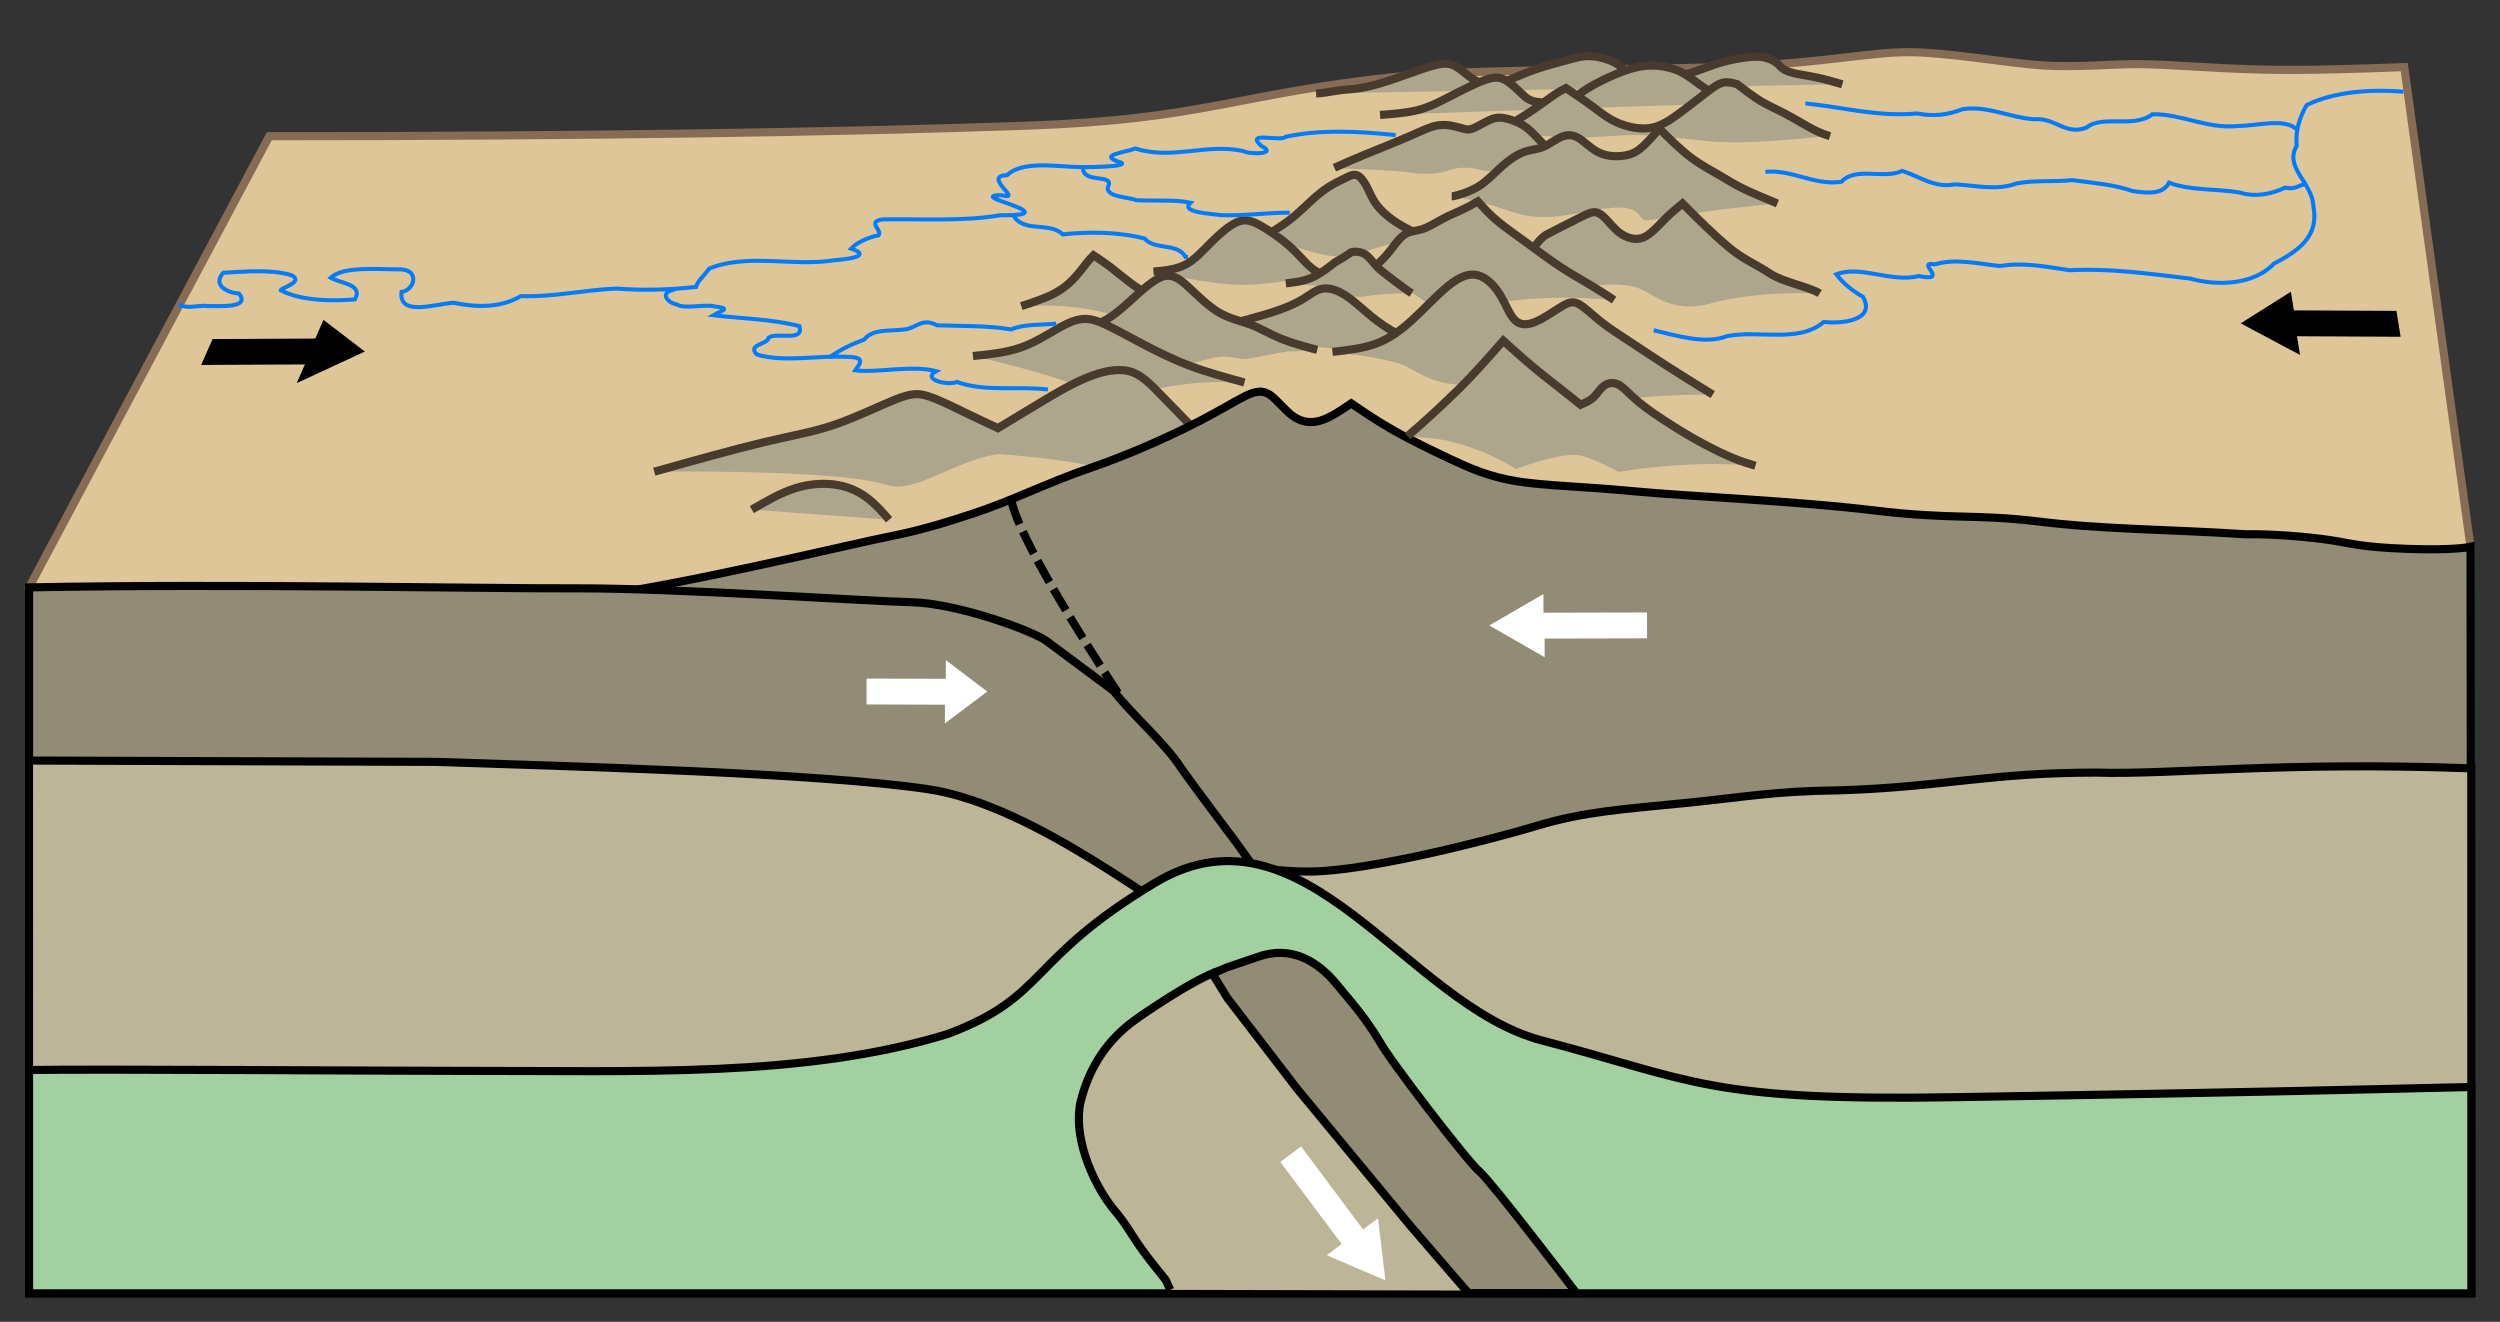 <?xml version="1.0" encoding="UTF-8" standalone="no"?>
<svg
   xmlns:dc="http://purl.org/dc/elements/1.1/"
   xmlns:cc="http://creativecommons.org/ns#"
   xmlns:rdf="http://www.w3.org/1999/02/22-rdf-syntax-ns#"
   xmlns:svg="http://www.w3.org/2000/svg"
   xmlns="http://www.w3.org/2000/svg"
   xmlns:xlink="http://www.w3.org/1999/xlink"
   xmlns:sodipodi="http://sodipodi.sourceforge.net/DTD/sodipodi-0.dtd"
   xmlns:inkscape="http://www.inkscape.org/namespaces/inkscape"
   height="162.5"
   width="307.344"
   version="1.1"
   id="svg91"
   sodipodi:docname="kon-kk.svg"
   inkscape:version="1.0 (4035a4fb49, 2020-05-01)">
  <rect width="100%" height="100%" fill="#333333" stroke="none"/>
  <sodipodi:namedview
     inkscape:document-rotation="0"
     pagecolor="#ffffff"
     bordercolor="#666666"
     borderopacity="1"
     objecttolerance="10"
     gridtolerance="10"
     guidetolerance="10"
     inkscape:pageopacity="0"
     inkscape:pageshadow="2"
     inkscape:window-width="1920"
     inkscape:window-height="1001"
     id="namedview93"
     showgrid="false"
     inkscape:zoom="3.0737408"
     inkscape:cx="157.99367"
     inkscape:cy="88.852787"
     inkscape:window-x="-9"
     inkscape:window-y="41"
     inkscape:window-maximized="1"
     inkscape:current-layer="svg91" />
  <title
     id="title2">Kontinent-Kontinent-Kollision (schematisch)</title>
  <desc
     id="desc4">SVG created by Nefronus, based on a figure by the USGS; modified (change to colours used in the USGS version, some major modifications) and translated into German by Gretarsson; CC BY 1.0</desc>
  <defs
     id="defs5">
    <marker
       style="overflow:visible"
       id="DotM"
       refX="0"
       refY="0"
       orient="auto">
      <path
         transform="matrix(0.4,0,0,0.4,2.96,0.4)"
         style="fill:#000000;fill-opacity:1;fill-rule:evenodd;stroke:#000000;stroke-width:1pt;stroke-opacity:1"
         d="m -2.5,-1 c 0,2.76 -2.24,5 -5,5 -2.76,0 -5,-2.24 -5,-5 0,-2.76 2.24,-5 5,-5 2.76,0 5,2.24 5,5 z"
         id="path1436" />
    </marker>
    <clipPath
       id="clipPath1918"
       clipPathUnits="userSpaceOnUse">
      <rect
         y="68.47"
         x="2.5"
         height="102.78"
         width="300.25"
         id="rect1920"
         style="opacity:0.5;vector-effect:none;fill:#da0000;fill-opacity:1;stroke:none;stroke-width:1;stroke-linecap:round;stroke-linejoin:round;stroke-miterlimit:4;stroke-dasharray:3, 3;stroke-dashoffset:0;stroke-opacity:1;paint-order:markers fill stroke" />
    </clipPath>
  </defs>
  <g
     transform="translate(1.073,-12.25)"
     style="display:inline;opacity:1"
     id="layer6">
    <path
       style="display:inline;opacity:1;fill:#ada58c;fill-opacity:1;stroke:none;stroke-width:1px;stroke-linecap:butt;stroke-linejoin:miter;stroke-opacity:1"
       d="m 91.353,74.899 c 1.793,-1.042 3.585,-2.084 5.396,-2.646 1.812,-0.562 3.646,-0.646 5.167,-0.375 1.52,0.271 2.729,0.896 3.729,1.667 1,0.771 1.792,1.688 2.583,2.604 -1.868,0.48 -6.056,1.422 -9.088,1.297 -3.033,-0.125 -7.787,-2.547 -7.787,-2.547 z"
       id="path979" />
    <path
       id="path1076"
       d="M 2.5,84.463 32.032,28.997 c 40.531,0 70.685,-0.519 92.945,-1.288 22.26,-0.769 25.883,-3.977 46.166,-6.078 9.106,-0.943 32.418,-0.756 42.371,-1.244 9.953,-0.487 15.473,-1.742 20.117,-1.724 4.644,0.018 11.933,1.312 16.194,1.616 4.26,0.305 8.634,-0.175 12.258,-0.142 3.624,0.033 9.066,0.538 14.867,0.665 5.8,0.127 11.515,-0.082 17.551,-0.302 l 8.146,58.973 L 277.5,120.75 24.5,118.25 Z"
       style="display:inline;opacity:1;vector-effect:none;fill:#dec698;fill-opacity:1;stroke:#866b55;stroke-width:1px;stroke-linecap:butt;stroke-linejoin:miter;stroke-miterlimit:4;stroke-dasharray:none;stroke-dashoffset:0;stroke-opacity:1" />
    <path
       id="path1155"
       d="m 171.961,65.87 c 1.876,-1.584 4.525,-4.029 6.357,-5.841 1.833,-1.812 3.625,-3.854 5.416,-5.895 1.25,1.125 2.5,2.25 3.75,3.292 1.25,1.042 2.5,2 3.458,2.75 0.958,0.75 1.625,1.292 2.292,1.833 0.583,-0.25 1.168,-0.501 1.626,-0.938 0.458,-0.437 0.792,-1.063 1.291,-1.417 0.5,-0.354 1.168,-0.437 1.812,-0.084 0.645,0.354 1.271,1.146 2.396,2.084 1.125,0.938 2.75,2.021 4.167,2.917 1.417,0.896 2.625,1.604 3.875,2.271 1.25,0.667 2.542,1.292 3.604,1.729 1.062,0.437 1.896,0.688 2.729,0.937 0,0 -7.551,-0.821 -16.836,0.765 0,0 -3.487,-2.023 -5.347,-2.098 -2.479,-0.1 -7.239,1.737 -7.239,1.737 -6.984,-4.334 -13.351,-4.043 -13.351,-4.043 z"
       style="display:inline;opacity:1;fill:#ada58c;fill-opacity:1;stroke:none;stroke-width:1px;stroke-linecap:butt;stroke-linejoin:miter;stroke-opacity:1" />
    <path
       style="display:inline;opacity:1;fill:#ada58c;fill-opacity:1;stroke:none;stroke-width:1px;stroke-linecap:butt;stroke-linejoin:miter;stroke-opacity:1"
       d="m -289.75,99.229 c 4.876,-1.368 9.751,-2.736 13.397,-3.607 3.646,-0.871 6.063,-1.246 8.75,-2.163 2.687,-0.917 5.647,-2.376 7.542,-3.125 1.896,-0.75 2.729,-0.791 4.019,-0.375 1.29,0.416 3.042,1.292 4.542,2.021 1.5,0.729 2.75,1.312 4,1.896 1.583,-0.958 3.168,-1.917 5,-3.021 1.833,-1.104 3.917,-2.355 5.875,-3.167 1.958,-0.812 3.792,-1.187 5.25,-0.813 1.457,0.375 2.541,1.5 4,3 1.458,1.5 3.262,10.109 5.096,11.984 -12.783,-3.751 -19.409,-4.354 -25.227,-4.8 -5.525,0.872 -10.21,4.941 -13.685,3.798 -6.004,-1.976 -28.559,-1.628 -28.559,-1.628 z"
       id="path981"
       transform="translate(369.11,-28.991)" />
    <path
       style="display:inline;opacity:1;fill:#ada58c;fill-opacity:1;stroke:none;stroke-width:1px;stroke-linecap:butt;stroke-linejoin:miter;stroke-opacity:1"
       d="m 143.441,33.934 c -0.138,0.012 -0.278,0.04 -0.424,0.082 -1.166,0.339 -2.627,1.698 -3.98,2.928 -1.22,1.109 -2.359,2.111 -3.686,2.719 -0.755,-0.31 -1.382,-0.468 -2.029,-0.453 -0.874,0.021 -1.792,0.354 -3.062,1.062 -0.12,0.067 -0.282,0.161 -0.408,0.234 -0.014,3.41e-4 -0.029,0.002 -0.043,0.002 l 0.037,0.002 c -1.209,0.699 -2.658,1.615 -4.314,2.199 -1.833,0.646 -3.875,0.854 -5.918,1.062 0,0 12.012,2.651 14.881,4.7 2.869,2.049 5.896,-2.019 18.494,-1.45 -2.291,-0.625 -4.583,-1.251 -6.688,-2.043 -0.12,-0.045 -0.233,-0.095 -0.352,-0.141 1.909,-0.552 3.843,-1.139 5.18,-0.955 1.962,0.271 1.421,0.407 3.688,-0.033 4.906,-0.952 3.633,-0.625 3.633,-0.625 l 3.484,-0.17 c -1.583,-0.424 -3.167,-0.849 -4.5,-1.4 -1.333,-0.552 -2.418,-1.231 -3.646,-1.697 -1.229,-0.467 -2.604,-0.721 -3.938,-1.506 -1.334,-0.785 -2.626,-2.103 -3.709,-3.1 -0.948,-0.872 -1.736,-1.502 -2.699,-1.418 z"
       transform="translate(-1.073,12.25)"
       id="path985" />
    <path
       style="display:inline;opacity:1;fill:#ada58c;fill-opacity:1;stroke:none;stroke-width:1px;stroke-linecap:butt;stroke-linejoin:miter;stroke-opacity:1"
       d="m 162.735,55.509 c 1.876,-0.208 3.751,-0.417 5.376,-1.021 1.625,-0.604 3,-1.605 4.396,-2.875 1.395,-1.27 2.813,-2.813 4.104,-3.917 1.291,-1.104 2.459,-1.771 3.541,-1.688 1.082,0.083 2.083,0.917 2.812,1.917 0.729,1 1.187,2.166 1.646,2.938 0.459,0.771 0.917,1.146 1.521,1.229 0.605,0.083 1.355,-0.125 2.25,-0.604 0.895,-0.479 1.938,-1.23 2.709,-1.667 0.771,-0.437 1.271,-0.562 1.978,-0.167 0.707,0.395 1.625,1.314 2.709,2.168 1.083,0.854 2.333,1.646 3.667,2.521 1.333,0.875 2.75,1.833 4.438,2.917 1.687,1.083 3.646,2.292 5.604,3.5 0,0 -11.116,-0.111 -14.378,1.521 -3.263,1.631 -5.323,-2.49 -5.323,-2.49 0,0 -3.692,-2.919 -7.985,-1.03 -4.293,1.889 -7.899,-0.258 -9.788,-1.374 -1.889,-1.116 -9.277,-1.877 -9.277,-1.877 z"
       id="path1014" />
    <path
       style="display:inline;opacity:1;fill:#ada58c;fill-opacity:1;stroke:none;stroke-width:1px;stroke-linecap:butt;stroke-linejoin:miter;stroke-opacity:1"
       d="m -244.625,78.875 c 1.793,-0.584 3.585,-1.167 4.938,-2.084 1.354,-0.917 2.271,-2.167 2.854,-2.917 0.583,-0.75 0.833,-0.999 1.083,-1.249 0.75,0.5 1.5,1 2.333,1.646 0.833,0.646 1.75,1.438 2.729,2.125 0.979,0.688 2.021,1.271 3.062,1.854 -2.684,0.534 -1.917,2.714 -6.789,1.428 -4.872,-1.286 -10.211,-0.803 -10.211,-0.803 z"
       id="path988"
       transform="translate(369.11,-28.991)" />
    <path
       style="display:inline;opacity:1;fill:#ada58c;fill-opacity:1;stroke:none;stroke-width:1px;stroke-linecap:butt;stroke-linejoin:miter;stroke-opacity:1"
       d="m -228.375,74.625 c 1.376,-0.125 2.751,-0.25 3.896,-0.834 1.145,-0.583 2.063,-1.626 3.125,-2.688 1.062,-1.062 2.272,-2.146 3.271,-2.563 0.999,-0.416 1.792,-0.166 2.874,0.438 1.083,0.604 2.459,1.563 3.479,2.458 1.021,0.896 1.687,1.729 2.313,2.333 0.625,0.604 1.208,0.979 1.771,1.167 0.563,0.187 1.105,0.187 1.645,0.187 -3.76,0.082 -7.472,1.136 -11.498,1.136 -4.026,0 -10.877,-1.636 -10.877,-1.636 z"
       id="path990"
       transform="translate(369.11,-28.991)" />
    <path
       style="display:inline;opacity:1;fill:#ada58c;fill-opacity:1;stroke:none;stroke-width:1px;stroke-linecap:butt;stroke-linejoin:miter;stroke-opacity:1"
       d="m 157.003,47.088 c 1.084,-0.125 2.168,-0.25 3.209,-0.708 1.041,-0.458 2.042,-1.251 2.834,-1.876 0.791,-0.449 1.375,-0.798 2,-1.25 0.645,-0.156 1.433,0.03 1.833,0.354 0.541,0.395 0.958,1.063 1.458,1.563 0.5,0.5 3.553,2.796 4.136,3.129 0,0 -3.065,-0.04 -5.772,0.391 -1.489,0.237 -2.876,-0.44 -3.992,-0.981 -1.116,-0.541 -5.706,-0.622 -5.706,-0.622 z"
       id="path992" />
    <path
       style="display:inline;opacity:1;fill:#ada58c;fill-opacity:1;stroke:none;stroke-width:1px;stroke-linecap:butt;stroke-linejoin:miter;stroke-opacity:1"
       d="m -219.625,81.25 c 2.085,-0.542 4.168,-1.084 5.793,-1.604 1.625,-0.521 2.792,-1.021 3.729,-1.583 0.937,-0.562 1.646,-1.188 2.499,-1.334 0.853,-0.146 1.855,0.188 2.875,0.855 1.02,0.666 2.063,1.667 3.104,2.521 1.042,0.854 2.083,1.563 3.271,2.188 1.188,0.625 2.521,1.167 3.854,1.708 -10.395,-0.889 -10.582,1.058 -16.062,-0.769 -4.925,-1.642 -9.063,-1.981 -9.063,-1.981 z"
       id="path994"
       transform="translate(369.11,-28.991)" />
    <path
       style="display:inline;opacity:1;fill:#ada58c;fill-opacity:1;stroke:none;stroke-width:1px;stroke-linecap:butt;stroke-linejoin:miter;stroke-opacity:1"
       d="m -214,69.875 c 0.918,-0.584 1.835,-1.167 2.688,-1.855 0.854,-0.687 1.646,-1.48 2.375,-2.146 0.729,-0.666 1.396,-1.209 2.083,-1.646 0.687,-0.437 1.396,-0.771 1.979,-1.062 0.583,-0.291 1.042,-0.542 1.478,-0.397 0.436,0.145 0.854,0.688 1.208,1.355 0.354,0.667 0.646,1.458 1.167,2.188 0.521,0.73 1.271,1.396 2.021,1.938 0.75,0.542 1.5,0.958 2.25,1.313 0.75,0.354 1.5,0.646 2.25,0.937 -7.959,0.633 -8.484,3.156 -13.491,1.938 -5.007,-1.218 -6.009,-2.563 -6.009,-2.563 z"
       id="path996"
       transform="translate(369.11,-28.991)" />
    <path
       style="display:inline;opacity:1;fill:#ada58c;fill-opacity:1;stroke:none;stroke-width:1px;stroke-linecap:butt;stroke-linejoin:miter;stroke-opacity:1"
       d="m -203.312,75.781 c 1.105,-0.886 2.209,-1.772 2.99,-2.548 0.781,-0.776 1.24,-1.443 1.698,-2.026 0.458,-0.583 0.917,-1.084 1.479,-1.333 0.562,-0.249 1.23,-0.249 1.979,-0.52 0.749,-0.271 1.584,-0.813 2.417,-1.25 0.833,-0.437 1.667,-0.771 2.375,-1.104 0.708,-0.333 1.291,-0.666 1.874,-1 0.667,0.75 1.333,1.5 2.292,2.313 0.959,0.813 2.208,1.688 3.583,2.687 1.375,1 2.875,2.125 4.229,3.021 1.354,0.896 2.563,1.563 3.646,2.208 1.083,0.646 2.042,1.271 3,1.896 0,0 -9.785,-1.189 -18.954,1.274 -4.824,1.295 -2.794,-3.233 -12.609,-3.617 z"
       id="path998"
       transform="translate(369.11,-28.991)" />
    <path
       style="display:inline;opacity:1;fill:#ada58c;fill-opacity:1;stroke:none;stroke-width:1px;stroke-linecap:butt;stroke-linejoin:miter;stroke-opacity:1"
       d="m -183.667,74.107 c 0.973,-0.59 2.384,-3.369 3.591,-4.017 1.207,-0.648 2.653,-1.356 3.669,-1.871 1.016,-0.515 1.606,-0.84 2.106,-0.884 0.5,-0.044 0.913,0.192 1.414,0.693 0.5,0.5 1.09,1.267 1.753,1.783 0.663,0.516 1.4,0.781 2.048,0.795 0.648,0.014 1.209,-0.221 1.812,-0.707 0.603,-0.486 1.253,-1.224 1.915,-1.871 0.662,-0.648 1.34,-1.207 2.018,-1.767 1.856,1.856 3.712,3.712 5.598,5.303 1.886,1.591 3.538,2.216 5.144,3.291 1.606,1.075 4.829,1.638 6.125,2.462 0,0 -7.46,-0.427 -13.495,1.246 -4.441,1.231 -6.771,-1.011 -8.442,-1.759 -2.615,-1.17 -7.255,-0.22 -7.255,-0.22 0,0 -0.832,-0.999 -8.001,-2.478 z"
       id="path1000"
       transform="translate(369.11,-28.991)" />
    <path
       style="display:inline;opacity:1;fill:#ada58c;fill-opacity:1;stroke:none;stroke-width:1px;stroke-linecap:butt;stroke-linejoin:miter;stroke-opacity:1"
       d="m -191.714,65.376 c 0.119,0 0.237,0 0.836,-0.175 0.599,-0.175 1.699,-0.532 2.671,-1.18 0.972,-0.648 1.827,-1.592 2.711,-2.372 0.883,-0.78 1.798,-1.4 2.637,-1.709 0.839,-0.309 1.606,-0.309 2.386,-0.633 0.78,-0.324 1.577,-0.973 2.313,-1.267 0.736,-0.294 1.415,-0.235 2.15,0.236 0.736,0.471 1.532,1.356 2.564,1.798 1.032,0.442 2.299,0.442 3.212,0.25 0.913,-0.192 1.473,-0.575 2.091,-1.149 0.618,-0.574 1.296,-1.34 1.974,-2.106 1.267,1.267 2.534,2.534 3.845,3.521 1.311,0.987 2.667,1.694 3.639,2.254 0.972,0.56 1.562,0.972 2.666,1.517 1.105,0.545 2.726,1.223 4.346,1.9 0,0 -8.06,0.68 -15.462,2.015 -2.682,0.484 0.461,-2.817 -8.618,-0.923 -8.222,1.715 -7.957,-0.829 -15.96,-1.975 z"
       id="path1002"
       transform="translate(369.11,-28.991)" />
    <path
       style="display:inline;opacity:1;fill:#ada58c;fill-opacity:1;stroke:none;stroke-width:0.951px;stroke-linecap:butt;stroke-linejoin:miter;stroke-opacity:1"
       d="m 162.988,32.923 c 1.121,-0.506 2.24,-1.012 3.874,-1.691 1.634,-0.678 3.787,-1.531 5.363,-2.223 1.576,-0.692 2.578,-1.225 3.579,-1.358 1.001,-0.133 2.004,0.134 2.652,0.32 0.648,0.186 0.943,0.293 1.488,0.093 0.545,-0.2 1.342,-0.706 1.989,-1.012 0.648,-0.306 1.149,-0.412 1.87,-0.293 0.72,0.12 1.665,0.467 2.387,0.919 0.721,0.452 1.223,1.012 1.812,1.637 0.589,0.626 1.267,1.318 1.945,2.01 0,0 -2.141,1.243 -3.354,1.691 -1.213,0.448 -4.796,0.399 -5.734,0.1 -0.937,-0.299 -2.646,-0.399 -3.749,0.05 -1.103,0.448 -3.087,0.598 -4.741,0.299 -1.654,-0.299 -9.381,-0.542 -9.381,-0.542 z"
       id="path1010" />
    <path
       transform="translate(369.11,-28.991)"
       id="path1195"
       d="m -185.792,57.156 c 1.239,-0.796 2.476,-1.592 3.639,-2.446 1.163,-0.854 2.254,-1.768 2.991,-2.328 0.736,-0.56 1.119,-0.765 1.502,-0.972 1.149,0.854 2.298,1.709 3.285,2.519 0.987,0.81 1.812,1.576 2.976,2.151 1.164,0.575 2.667,0.958 3.948,0.781 1.282,-0.177 2.343,-0.914 3.535,-1.871 1.192,-0.957 2.52,-2.137 3.477,-2.947 0.957,-0.81 1.547,-1.252 2.121,-1.385 0.574,-0.132 1.134,0.045 1.694,0.221 1.002,0.854 2.004,1.709 2.961,2.342 0.958,0.633 1.871,1.046 2.976,1.694 1.104,0.648 2.401,1.532 3.344,2.077 0.943,0.545 1.532,0.751 2.121,0.957 0,0 -7.579,0.795 -11.163,0.795 -3.584,0 -3.584,-0.165 -9.924,-0.772 -6.34,-0.606 -8.866,1.229 -19.484,-0.819 z"
       style="display:inline;opacity:1;fill:#ada58c;fill-opacity:1;stroke:none;stroke-width:1px;stroke-linecap:butt;stroke-linejoin:miter;stroke-opacity:1" />
    <path
       id="path1131"
       d="m 91.353,74.899 c 1.793,-1.042 3.585,-2.084 5.396,-2.646 1.812,-0.562 3.646,-0.646 5.167,-0.375 1.52,0.271 2.729,0.896 3.729,1.667 1,0.771 1.792,1.688 2.583,2.604"
       style="display:inline;opacity:1;fill:#ada58c;fill-opacity:1;stroke:#493a2e;stroke-width:1px;stroke-linecap:butt;stroke-linejoin:miter;stroke-opacity:1" />
    <path
       transform="translate(369.11,-28.991)"
       id="path1147"
       d="m -244.625,78.875 c 1.793,-0.584 3.585,-1.167 4.938,-2.084 1.354,-0.917 2.271,-2.167 2.854,-2.917 0.583,-0.75 0.833,-0.999 1.083,-1.249 0.75,0.5 1.5,1 2.333,1.646 0.833,0.646 1.75,1.438 2.729,2.125 0.979,0.688 2.021,1.271 3.062,1.854"
       style="display:inline;opacity:1;fill:#ada58c;fill-opacity:1;stroke:#493a2e;stroke-width:1px;stroke-linecap:butt;stroke-linejoin:miter;stroke-opacity:1" />
    <path
       transform="translate(369.11,-28.991)"
       id="path1159"
       d="m -228.375,74.625 c 1.376,-0.125 2.751,-0.25 3.896,-0.834 1.145,-0.583 2.063,-1.626 3.125,-2.688 1.062,-1.062 2.272,-2.146 3.271,-2.563 0.999,-0.416 1.792,-0.166 2.874,0.438 1.083,0.604 2.459,1.563 3.479,2.458 1.021,0.896 1.687,1.729 2.313,2.333 0.625,0.604 1.208,0.979 1.771,1.167 0.563,0.187 1.105,0.187 1.645,0.187"
       style="display:inline;opacity:1;fill:#ada58c;fill-opacity:1;stroke:#493a2e;stroke-width:1px;stroke-linecap:butt;stroke-linejoin:miter;stroke-opacity:1" />
    <path
       transform="translate(369.11,-28.991)"
       id="path1171"
       d="m -214,69.875 c 0.918,-0.584 1.835,-1.167 2.688,-1.855 0.854,-0.687 1.646,-1.48 2.375,-2.146 0.729,-0.666 1.396,-1.209 2.083,-1.646 0.687,-0.437 1.396,-0.771 1.979,-1.062 0.583,-0.291 1.042,-0.542 1.478,-0.397 0.436,0.145 0.854,0.688 1.208,1.355 0.354,0.667 0.646,1.458 1.167,2.188 0.521,0.73 1.271,1.396 2.021,1.938 0.75,0.542 1.5,0.958 2.25,1.313 0.75,0.354 1.5,0.646 2.25,0.937"
       style="display:inline;opacity:1;fill:#ada58c;fill-opacity:1;stroke:#493a2e;stroke-width:1px;stroke-linecap:butt;stroke-linejoin:miter;stroke-opacity:1" />
    <path
       id="path1187"
       d="m 160.723,23.745 c 1.53,-0.099 2.449,-0.405 3.866,-0.491 1.417,-0.085 2.688,-0.365 3.986,-0.745 1.299,-0.38 2.629,-0.862 3.824,-1.288 1.195,-0.427 2.259,-0.8 3.086,-0.993 0.826,-0.194 1.418,-0.209 1.963,-0.016 0.545,0.194 1.048,0.598 1.55,1.002 0.502,0.404 1.004,0.807 1.61,1.063 0.606,0.256 1.314,0.365 1.993,0.303 0.679,-0.062 1.329,-0.295 2.155,-0.636 0.826,-0.341 1.832,-0.792 3.071,-1.211 1.24,-0.419 2.718,-0.807 3.692,-1.071 0.974,-0.264 1.447,-0.404 1.992,-0.473 0.545,-0.07 1.167,-0.07 1.919,0.078 0.752,0.147 1.639,0.443 2.244,0.815 0.605,0.372 0.93,0.823 1.477,1.133 0.547,0.311 1.314,0.481 2.244,0.567 0.93,0.085 2.023,0.085 3.101,-0.062 1.077,-0.147 2.141,-0.443 3.115,-0.776 0.974,-0.334 1.861,-0.707 2.835,-0.993 0.974,-0.287 2.038,-0.489 2.938,-0.613 0.9,-0.124 1.639,-0.171 2.303,-0.054 0.663,0.116 1.255,0.396 1.624,0.675 0.369,0.279 0.517,0.559 0.872,0.792 0.355,0.233 0.915,0.419 1.653,0.574 0.738,0.155 1.654,0.279 2.613,0.489 0.959,0.209 1.964,0.505 2.968,0.799"
       style="display:inline;opacity:1;fill:#ada58c;fill-opacity:1;stroke:#493a2e;stroke-width:1.002;stroke-linecap:butt;stroke-linejoin:miter;stroke-miterlimit:4;stroke-dasharray:none;stroke-opacity:1" />
    <path
       id="path1191"
       d="m 168.586,26.38 c 1.624,-0.123 3.247,-0.245 4.619,-0.592 1.372,-0.347 2.494,-0.919 3.925,-1.654 1.43,-0.735 3.173,-1.634 4.368,-2.053 1.195,-0.418 1.845,-0.357 2.537,0.041 0.693,0.398 1.431,1.134 1.977,1.655 0.546,0.521 0.9,0.827 1.742,0.98 0.842,0.153 2.17,0.153 2.981,0.092 0.812,-0.061 1.107,-0.184 1.578,-0.5 0.471,-0.316 1.123,-0.828 2.022,-1.369 0.899,-0.541 2.052,-1.113 3.202,-1.593 1.15,-0.48 2.303,-0.868 3.394,-1.011 1.091,-0.143 2.125,-0.041 2.966,0.143 0.841,0.184 1.49,0.449 2.11,0.817 0.619,0.367 1.21,0.837 1.815,1.276 0.605,0.439 1.225,0.848 1.889,1.195 0.664,0.347 1.372,0.633 1.859,0.807 0.487,0.174 0.753,0.235 1.018,0.296"
       style="display:inline;opacity:1;fill:#ada58c;fill-opacity:1;stroke:#493a2e;stroke-width:1.002;stroke-linecap:butt;stroke-linejoin:miter;stroke-miterlimit:4;stroke-dasharray:none;stroke-opacity:1" />
    <path
       style="display:inline;opacity:1;fill:#ada58c;fill-opacity:1;stroke:#493a2e;stroke-width:1.002;stroke-linecap:butt;stroke-linejoin:miter;stroke-miterlimit:4;stroke-dasharray:none;stroke-opacity:1"
       d="m 183.301,28.272 c 1.24,-0.719 2.478,-1.438 3.642,-2.209 1.164,-0.771 2.256,-1.597 2.993,-2.103 0.737,-0.505 1.12,-0.691 1.503,-0.878 1.15,0.772 2.3,1.544 3.288,2.275 0.988,0.732 1.813,1.424 2.978,1.943 1.165,0.519 2.669,0.865 3.951,0.705 1.283,-0.16 2.345,-0.826 3.538,-1.69 1.193,-0.864 2.522,-1.93 3.48,-2.662 0.958,-0.732 1.548,-1.131 2.122,-1.251 0.574,-0.119 1.135,0.04 1.695,0.2 1.003,0.772 2.005,1.544 2.964,2.116 0.958,0.572 1.873,0.945 2.978,1.53 1.105,0.585 2.403,1.384 3.347,1.876 0.944,0.492 1.534,0.679 2.123,0.865"
       id="path1012" />
    <path
       id="path1179"
       d="m 162.968,32.876 c 1.122,-0.502 2.244,-1.004 3.88,-1.677 1.636,-0.673 3.793,-1.519 5.371,-2.205 1.578,-0.686 2.582,-1.215 3.584,-1.346 1.002,-0.132 2.007,0.133 2.656,0.317 0.649,0.185 0.944,0.29 1.49,0.092 0.545,-0.198 1.344,-0.701 1.992,-1.004 0.649,-0.303 1.151,-0.409 1.873,-0.29 0.721,0.119 1.668,0.463 2.39,0.911 0.722,0.449 1.224,1.003 1.815,1.624 0.59,0.621 1.269,1.307 1.947,1.993"
       style="display:inline;opacity:1;fill:#ada58c;fill-opacity:1;stroke:#493a2e;stroke-width:1.002;stroke-linecap:butt;stroke-linejoin:miter;stroke-miterlimit:4;stroke-dasharray:none;stroke-opacity:1" />
    <path
       transform="translate(369.11,-28.991)"
       id="path1183"
       d="m -191.714,65.376 c 0.119,0 0.237,0 0.836,-0.175 0.599,-0.175 1.699,-0.532 2.671,-1.18 0.972,-0.648 1.827,-1.592 2.711,-2.372 0.883,-0.78 1.798,-1.4 2.637,-1.709 0.839,-0.309 1.606,-0.309 2.386,-0.633 0.78,-0.324 1.577,-0.973 2.313,-1.267 0.736,-0.294 1.415,-0.235 2.15,0.236 0.736,0.471 1.532,1.356 2.564,1.798 1.032,0.442 2.299,0.442 3.212,0.25 0.913,-0.192 1.473,-0.575 2.091,-1.149 0.618,-0.574 1.296,-1.34 1.974,-2.106 1.267,1.267 2.534,2.534 3.845,3.521 1.311,0.987 2.667,1.694 3.639,2.254 0.972,0.56 1.562,0.972 2.666,1.517 1.105,0.545 2.726,1.223 4.346,1.9"
       style="display:inline;opacity:1;fill:#ada58c;fill-opacity:1;stroke:#493a2e;stroke-width:1px;stroke-linecap:butt;stroke-linejoin:miter;stroke-opacity:1" />
    <path
       transform="translate(369.11,-28.991)"
       id="path1175"
       d="m -183.667,74.107 c 0.973,-0.59 2.384,-3.369 3.591,-4.017 1.207,-0.648 2.653,-1.356 3.669,-1.871 1.016,-0.515 1.606,-0.84 2.106,-0.884 0.5,-0.044 0.913,0.192 1.414,0.693 0.5,0.5 1.09,1.267 1.753,1.783 0.663,0.516 1.4,0.781 2.048,0.795 0.648,0.014 1.209,-0.221 1.812,-0.707 0.603,-0.486 1.253,-1.224 1.915,-1.871 0.662,-0.648 1.34,-1.207 2.018,-1.767 1.856,1.856 3.712,3.712 5.598,5.303 1.886,1.591 3.538,2.216 5.144,3.291 1.606,1.075 4.829,1.638 6.125,2.462"
       style="display:inline;opacity:1;fill:#ada58c;fill-opacity:1;stroke:#493a2e;stroke-width:1px;stroke-linecap:butt;stroke-linejoin:miter;stroke-opacity:1" />
    <path
       transform="translate(369.11,-28.991)"
       id="path1167"
       d="m -203.312,75.781 c 1.105,-0.886 2.209,-1.772 2.99,-2.548 0.781,-0.776 1.24,-1.443 1.698,-2.026 0.458,-0.583 0.917,-1.084 1.479,-1.333 0.562,-0.249 1.23,-0.249 1.979,-0.52 0.749,-0.271 1.584,-0.813 2.417,-1.25 0.833,-0.437 1.667,-0.771 2.375,-1.104 0.708,-0.333 1.291,-0.666 1.874,-1 0.667,0.75 1.333,1.5 2.292,2.313 0.959,0.813 2.208,1.688 3.583,2.687 1.375,1 2.875,2.125 4.229,3.021 1.354,0.896 2.563,1.563 3.646,2.208 1.083,0.646 2.042,1.271 3,1.896"
       style="display:inline;opacity:1;fill:#ada58c;fill-opacity:1;stroke:#493a2e;stroke-width:1px;stroke-linecap:butt;stroke-linejoin:miter;stroke-opacity:1" />
    <path
       id="path1163"
       d="m 157.003,47.088 c 1.084,-0.125 2.168,-0.25 3.209,-0.708 1.041,-0.458 2.042,-1.251 2.834,-1.876 0.791,-0.449 1.375,-0.798 2,-1.25 0.645,-0.156 1.433,0.03 1.833,0.354 0.541,0.395 0.958,1.063 1.458,1.563 0.5,0.5 3.553,2.796 4.136,3.129"
       style="display:inline;opacity:1;fill:#ada58c;fill-opacity:1;stroke:#493a2e;stroke-width:1px;stroke-linecap:butt;stroke-linejoin:miter;stroke-opacity:1" />
    <path
       transform="translate(369.11,-28.991)"
       id="path1143"
       d="m -219.625,81.25 c 2.085,-0.542 4.168,-1.084 5.793,-1.604 1.625,-0.521 2.792,-1.021 3.729,-1.583 0.937,-0.562 1.646,-1.188 2.499,-1.334 0.853,-0.146 1.855,0.188 2.875,0.855 1.02,0.666 2.063,1.667 3.104,2.521 1.042,0.854 2.083,1.563 3.271,2.188 1.188,0.625 2.521,1.167 3.854,1.708"
       style="display:inline;opacity:1;fill:#ada58c;fill-opacity:1;stroke:#493a2e;stroke-width:1px;stroke-linecap:butt;stroke-linejoin:miter;stroke-opacity:1" />
    <path
       transform="matrix(1,0,0,1.018,369.11,-30.374)"
       id="path1139"
       d="m -240.375,81.625 c 1.793,-0.042 3.584,-0.083 5.105,-0.646 1.52,-0.563 2.771,-1.647 4.125,-2.854 1.354,-1.208 2.813,-2.542 3.979,-2.875 1.166,-0.333 2.042,0.334 3.125,1.313 1.083,0.979 2.375,2.271 3.709,3.042 1.334,0.771 2.709,1.021 3.937,1.479 1.229,0.458 2.313,1.125 3.646,1.667 1.333,0.542 2.917,0.958 4.5,1.375"
       style="display:inline;opacity:1;fill:#ada58c;fill-opacity:1;stroke:#493a2e;stroke-width:0.991px;stroke-linecap:butt;stroke-linejoin:miter;stroke-opacity:1" />
    <path
       id="path1151"
       d="m 162.735,55.509 c 1.876,-0.208 3.751,-0.417 5.376,-1.021 1.625,-0.604 3,-1.605 4.396,-2.875 1.395,-1.27 2.813,-2.813 4.104,-3.917 1.291,-1.104 2.459,-1.771 3.541,-1.688 1.082,0.083 2.083,0.917 2.812,1.917 0.729,1 1.187,2.166 1.646,2.938 0.459,0.771 0.917,1.146 1.521,1.229 0.605,0.083 1.355,-0.125 2.25,-0.604 0.895,-0.479 1.938,-1.23 2.709,-1.667 0.771,-0.437 1.271,-0.562 1.978,-0.167 0.707,0.395 1.625,1.314 2.709,2.168 1.083,0.854 2.333,1.646 3.667,2.521 1.333,0.875 2.75,1.833 4.438,2.917 1.687,1.083 3.646,2.292 5.604,3.5"
       style="display:inline;opacity:1;fill:#ada58c;fill-opacity:1;stroke:#493a2e;stroke-width:1px;stroke-linecap:butt;stroke-linejoin:miter;stroke-opacity:1" />
    <path
       style="display:inline;fill:#000000;fill-opacity:1;fill-rule:evenodd;stroke:#000000;stroke-width:0;stroke-linecap:butt;stroke-linejoin:miter;stroke-miterlimit:4;stroke-dasharray:none;stroke-opacity:1"
       d="m 25.062,53.934 -1.403,3.182 12.756,-0.064 -1.013,2.298 8.378,-3.882 -5.083,-3.891 -1.011,2.294 z"
       id="path1318" />
    <path
       id="path1135"
       d="m 118.54,56.021 c 2.043,-0.208 4.084,-0.417 5.917,-1.063 1.833,-0.646 3.459,-1.73 4.729,-2.438 1.271,-0.708 2.188,-1.042 3.062,-1.062 0.874,-0.021 1.709,0.271 2.875,0.834 1.166,0.562 2.667,1.396 4.375,2.292 1.708,0.896 3.625,1.854 5.729,2.646 2.104,0.792 4.396,1.417 6.687,2.042"
       style="display:inline;opacity:1;fill:#ada58c;fill-opacity:1;stroke:#493a2e;stroke-width:1px;stroke-linecap:butt;stroke-linejoin:miter;stroke-opacity:1" />
    <path
       transform="translate(369.11,-28.991)"
       id="path1127"
       d="m -289.75,99.229 c 4.876,-1.368 9.751,-2.736 13.397,-3.607 3.646,-0.871 6.063,-1.246 8.75,-2.163 2.687,-0.917 5.647,-2.376 7.542,-3.125 1.896,-0.75 2.729,-0.791 4.019,-0.375 1.29,0.416 3.042,1.292 4.542,2.021 1.5,0.729 2.75,1.312 4,1.896 1.583,-0.958 3.168,-1.917 5,-3.021 1.833,-1.104 3.917,-2.355 5.875,-3.167 1.958,-0.812 3.792,-1.187 5.25,-0.813 1.457,0.375 2.541,1.5 4,3 1.458,1.5 3.292,3.375 5.125,5.25"
       style="display:inline;opacity:1;fill:#ada58c;fill-opacity:1;stroke:#493a2e;stroke-width:1px;stroke-linecap:butt;stroke-linejoin:miter;stroke-opacity:1" />
    <path
       id="path4731"
       d="m 153.674,60.402 c -0.482,0.037 -1.019,0.229 -1.682,0.553 -1.326,0.648 -3.154,1.827 -6.424,3.477 -3.27,1.65 -7.985,3.772 -12.816,5.422 -4.831,1.65 -9.445,3.955 -14.057,5.483 -7.26,2.406 -8.943,2.511 -12.472,3.3 -3.22,0.672 -23.745,5.54 -33.569,6.81 -0.572,3.252 16.983,42.505 16.983,42.505 4.218,-6.405 82.142,1.205 134.361,-0.533 15.108,9.568 55.983,-9.259 78.696,-10.683 l -0.048,-37.263 c 0,0 -1.901,0.46 -7.703,0.254 -5.802,-0.206 -6.864,-0.677 -9.633,-1.09 -2.769,-0.412 -7.25,-0.766 -10.312,-0.707 -9.034,-0.593 -17.794,-0.587 -25.839,-1.614 -7.542,-0.884 -10.419,-0.176 -19.906,-1.325 -9.487,-1.149 -22.847,-1.72 -29.357,-2.338 -6.51,-0.619 -11.047,-0.677 -14.494,-1.236 -3.447,-0.56 -5.805,-1.621 -8.191,-2.74 -2.386,-1.119 -4.803,-2.298 -6.836,-3.447 -2.033,-1.149 -3.682,-2.269 -5.332,-3.389 -1.296,0.884 -2.593,1.767 -3.801,2.121 -1.208,0.354 -2.328,0.176 -3.359,-0.561 -1.032,-0.737 -1.975,-2.035 -2.857,-2.623 -0.441,-0.294 -0.869,-0.412 -1.352,-0.375 z"
       style="display:inline;opacity:1;fill:#928b76;fill-opacity:1;fill-rule:evenodd;stroke:#000000;stroke-width:1;stroke-linecap:butt;stroke-linejoin:miter;stroke-miterlimit:4;stroke-dasharray:none;stroke-opacity:1" />
    <path
       id="path4733"
       d="m 225.071,109.412 c -8.142,0.092 -11.47,0.813 -18.996,1.561 -7.527,0.748 -12.419,1.06 -18.076,2.763 -5.657,1.703 -20.854,5.637 -28.118,5.662 -15.461,0.052 -23.32,-9.055 -32.71,-9.913 l -19.604,-5.212 C 88.082,102.716 79.022,103.081 60.248,102.474 41.474,101.867 21.498,99.3 2.491,99.832 L 2.5,171.25 h 300.25 l -0.009,-64.538 c -23.263,-0.865 -37.016,0.807 -46.113,0.519 -13.178,-6.1e-4 -18.74,1.767 -31.558,2.181 z"
       style="display:inline;opacity:1;fill:#bdb598;fill-opacity:1;fill-rule:evenodd;stroke:#000000;stroke-width:1;stroke-linecap:butt;stroke-linejoin:miter;stroke-miterlimit:4;stroke-dasharray:none;stroke-opacity:1" />
    <path
       id="path1326"
       d="M 2.5,84.463 2.5,105.75 l 50.035,0.162 c 16.287,0.538 47.215,1.379 60.49,3.359 13.481,2.01 30.009,16.019 31.703,15.671 7.618,2.139 15.26,5.942 15.937,4.559 l -9.696,-13.592 c 0,0 -5.864,-7.807 -6.826,-9.214 -1.877,-2.983 -6.167,-6.702 -8.304,-9.498 L 127.612,91.073 C 126.083,89.89 116.688,86.398 110.931,86.283 106.028,86.184 81.903,84.546 69.897,84.58 57.816,84.615 27.657,83.986 2.5,84.463 Z"
       style="display:inline;opacity:1;fill:#928b76;fill-opacity:1;fill-rule:evenodd;stroke:#000000;stroke-width:1;stroke-linecap:butt;stroke-linejoin:miter;stroke-miterlimit:4;stroke-dasharray:none;stroke-opacity:1" />
    <path
       id="path4735"
       d="M 115.396,139.381 C 97.692,144.784 77.535,143.87 55.597,143.899 47.711,143.91 11.093,143.657 2.5,143.793 V 171.25 h 300.25 l 10e-6,-25.365 c -32.891,0.792 -49.101,1.001 -63.01,1.244 -30.959,0.542 -32.493,-2.047 -51.277,-6.974 -16.63,-4.362 -29.261,-30.346 -47.559,-19.361 -15.866,9.526 -13.106,13.942 -25.507,18.586 z"
       style="display:inline;opacity:1;fill:#a2d0a1;fill-opacity:1;fill-rule:evenodd;stroke:#000000;stroke-width:1;stroke-linecap:butt;stroke-linejoin:miter;stroke-miterlimit:4;stroke-dasharray:none;stroke-opacity:1" />
    <path
       id="path1887"
       d="m 142.792,170.819 c -0.935,-1.937 0.183,-0.221 -2.358,-3.469 -2.541,-3.247 -2.688,-4.241 -4.73,-6.582 -2.708,-3.492 -4.881,-9.051 -3.912,-13.143 1.115,-4.434 3.452,-7.617 6.51,-9.866 1.344,-0.988 7.02,-4.826 9.669,-5.816 1.754,-1.098 3.033,1.841 5.073,2.935 2.04,1.094 3.65,4.296 5.442,6.032 2.491,3.13 4.317,5.138 6.894,7.617 2.471,3.165 4.337,5.831 7.234,8.725 1.417,1.397 1.525,2.679 2.566,3.774 1.041,1.095 1.792,2.454 3.292,4.23 1.5,1.775 2.148,3.472 4.399,5.662"
       style="display:inline;opacity:1;vector-effect:none;fill:#bdb598;fill-opacity:1;stroke:#000000;stroke-width:1;stroke-linecap:butt;stroke-linejoin:miter;stroke-miterlimit:4;stroke-dasharray:none;stroke-dashoffset:0;stroke-opacity:1;paint-order:normal" />
    <path
       id="path1567"
       style="fill:#928b76;fill-opacity:1;stroke:#000000;stroke-width:1px;stroke-linecap:butt;stroke-linejoin:miter;stroke-opacity:1"
       d="m 153.581,129.88 -3.805,1.29 -1.806,0.774 1.87,3.031 8.577,11.156 13.8,16.702 7.223,8.383 h 13.285 c 0,0 -10.576,-13.865 -11.93,-14.961 -1.354,-1.096 -11.092,-13.736 -12.317,-16.058 -1.717,-2.813 -2.95,-4.213 -5.353,-7.094 -2.151,-2.579 -5.417,-4.708 -9.544,-3.224 z" />
    <use
       height="100%"
       width="100%"
       transform="matrix(-1,0,-0.279,1,333.647,-3.465)"
       id="use1320"
       xlink:href="#path1318"
       y="0"
       x="0"
       style="display:inline" />
    <path
       style="display:inline;fill:#ffffff;fill-opacity:1;fill-rule:evenodd;stroke:#000000;stroke-width:0;stroke-linecap:butt;stroke-linejoin:miter;stroke-miterlimit:4;stroke-dasharray:none;stroke-opacity:1"
       d="m 201.413,90.726 -0.008,-3.182 -12.728,0.031 -0.006,-2.298 -6.657,3.865 6.808,3.908 -0.006,-2.294 z"
       id="use1857" />
    <use
       height="100%"
       width="100%"
       transform="matrix(-0.765,0,0,1,259.54,8.127)"
       id="use1859"
       xlink:href="#use1857"
       y="0"
       x="0"
       style="display:inline" />
    <path
       style="display:inline;fill:#ffffff;fill-opacity:1;fill-rule:evenodd;stroke:#000000;stroke-width:0;stroke-linecap:butt;stroke-linejoin:miter;stroke-miterlimit:4;stroke-dasharray:none;stroke-opacity:1"
       d="m 156.331,155.098 2.55,-1.904 7.617,10.197 1.841,-1.375 0.906,7.644 -7.213,-3.098 1.838,-1.372 z"
       id="use1877" />
    <path
       style="display:inline;opacity:1;fill:#ada58c;fill-opacity:1;stroke:#493a2e;stroke-width:1px;stroke-linecap:butt;stroke-linejoin:miter;stroke-opacity:1"
       d="m 171.961,65.87 c 1.876,-1.584 4.525,-4.029 6.357,-5.841 1.833,-1.812 3.625,-3.854 5.416,-5.895 1.25,1.125 2.5,2.25 3.75,3.292 1.25,1.042 2.5,2 3.458,2.75 0.958,0.75 1.625,1.292 2.292,1.833 0.583,-0.25 1.168,-0.501 1.626,-0.938 0.458,-0.437 0.792,-1.063 1.291,-1.417 0.5,-0.354 1.168,-0.437 1.812,-0.084 0.645,0.354 1.271,1.146 2.396,2.084 1.125,0.938 2.75,2.021 4.167,2.917 1.417,0.896 2.625,1.604 3.875,2.271 1.25,0.667 2.542,1.292 3.604,1.729 1.062,0.437 1.896,0.688 2.729,0.937"
       id="path975" />
    <path
       id="path908"
       style="fill:none;stroke:#000000;stroke-width:1.002;stroke-linecap:butt;stroke-linejoin:miter;stroke-opacity:1;stroke-miterlimit:4;stroke-dasharray:3.005,1.002;stroke-dashoffset:0"
       d="m 136.373,97.439 c 0,0 -12.411,-18.617 -13.164,-23.977" />
  </g>
  <g
     id="layer1">
    <path
       style="fill:none;stroke:#007bff;stroke-width:0.5;stroke-linecap:butt;stroke-linejoin:miter;stroke-miterlimit:4;stroke-dasharray:none;stroke-opacity:1"
       d="m 221.959,12.716 c 4.589,0.452 8.952,1.686 13.738,1.23 2.006,0.404 3.809,0.173 5.536,-0.513 3.053,-0.497 5.738,1.005 8.817,1.23 2.604,-0.25 3.87,2.033 6.459,1.025 1.997,-1.621 5.829,0.133 8.099,-1.64 3.556,-0.073 6.815,1.86 10.56,1.435 2.24,0.014 5.663,-1.014 7.177,0.41"
       id="path1021" />
    <path
       style="fill:none;stroke:#007bff;stroke-width:0.5;stroke-linecap:butt;stroke-linejoin:miter;stroke-miterlimit:4;stroke-dasharray:none;stroke-opacity:1"
       d="m 203.3,40.601 c 2.842,0.671 6.383,1.77 9.022,0.718 3.95,-0.775 8.797,0.904 11.893,-1.743 2.221,0.264 6.445,-0.187 4.819,-3.076 -1.345,-0.799 -2.363,-1.581 -3.281,-2.768 3.01,-1.173 6.686,1.051 10.15,0.205 3.91,0.809 -0.522,-1.919 1.948,-1.435 2.625,-0.777 5.343,-0.065 8.036,0.205 3,-0.501 5.695,0.117 8.572,0.513 5.046,-0.256 9.928,0.462 14.763,1.025 3.368,0.917 7.786,0.834 10.355,-1.845 2.934,-1.544 5.578,-3.314 4.819,-7.074 -0.098,-2.877 -3.629,-4.702 -2.05,-7.382 -0.173,-1.821 0.337,-3.493 1.23,-5.024 3.28,-1.627 7.769,-1.984 11.893,-1.64"
       id="path1023" />
    <path
       style="fill:none;stroke:#007bff;stroke-width:0.5;stroke-linecap:butt;stroke-linejoin:miter;stroke-miterlimit:4;stroke-dasharray:none;stroke-opacity:1"
       d="m 217.038,21.122 c 3.35,-0.308 5.927,1.703 9.329,1.23 1.806,-1.91 5.168,-0.288 7.484,-1.333 2.079,0.618 3.963,2.159 6.498,1.64 2.685,0.161 5.156,0.791 7.547,-0.103 2.347,-0.449 4.319,-0.157 6.869,-0.41 2.736,0.371 5.15,0.544 7.382,1.333 1.663,0.243 3.731,0.528 4.511,-1.025 2.664,1.028 5.882,0.704 8.766,1.235 1.918,0.588 3.971,0.126 5.485,-0.62 1.377,0.264 1.597,-0.285 2.666,-0.513"
       id="path1025" />
    <path
       style="fill:none;fill-opacity:1;stroke:#027cfe;stroke-width:0.5;stroke-linecap:butt;stroke-linejoin:miter;stroke-miterlimit:4;stroke-dasharray:none;stroke-opacity:1"
       d="m 101.911,43.944 c 1.678,-1.106 2.682,-1.577 4.361,-2.213 0.993,-1.333 3.134,-0.991 4.921,-1.23 1.402,-0.107 2.109,-1.504 3.998,-0.513 3.033,0.119 6.095,0.004 9.124,0.513 1.53,-0.699 3.903,-0.527 5.536,-0.718"
       id="path1039" />
    <path
       style="fill:none;fill-opacity:1;stroke:#027cfe;stroke-width:0.5;stroke-linecap:butt;stroke-linejoin:miter;stroke-miterlimit:4;stroke-dasharray:none;stroke-opacity:1"
       d="m 124.582,26.473 c 1.255,2.203 4.325,0.727 6.089,2.341 3.228,-0.359 7.032,-0.287 10.047,0.513 1.226,1.464 4.027,0.473 5.024,2.255 h 0.308 -0.103"
       id="path1037" />
    <path
       style="fill:none;fill-opacity:1;stroke:#027cfe;stroke-width:0.5;stroke-linecap:butt;stroke-linejoin:miter;stroke-miterlimit:4;stroke-dasharray:none;stroke-opacity:1"
       d="m 133.137,20.6 c -0.028,2.07 3.967,0.664 3.071,2.37 -0.323,1.285 2.71,1.266 3.486,1.64 2.177,0.112 4.822,-0.088 6.664,0.308 -1.31,1.222 2.497,1.334 3.793,1.538 2.802,0.095 5.98,-0.342 8.407,-0.308"
       id="path1031" />
    <path
       style="fill:none;fill-opacity:1;stroke:#027cfe;stroke-width:0.5;stroke-linecap:butt;stroke-linejoin:miter;stroke-miterlimit:4;stroke-dasharray:none;stroke-opacity:1"
       d="m 128.826,47.883 c -3.707,-0.449 -7.716,0.333 -11.175,-0.923 -1.262,0.469 -4.363,-0.33 -2.563,-1.333 -2.923,-0.786 -7.38,0.25 -9.945,-0.103 0.451,-0.683 1.391,-1.575 -0.718,-1.64 -3.69,-0.252 -8.123,0.727 -11.38,-0.308 -1.228,-1.251 1.326,-1.21 1.435,-2.05 0.968,-0.766 4.411,0.584 3.793,-1.435 -3.364,-0.867 -7.179,-0.93 -10.56,-1.333 1.214,-0.7 2.253,-0.808 -0.103,-1.128 -1.049,-0.214 -3.509,0.384 -4.408,-0.205 -1.124,-0.181 -2.271,-1.502 -0.205,-1.845"
       id="path1029" />
    <path
       style="fill:none;fill-opacity:1;stroke:#027cfe;stroke-width:0.5;stroke-linecap:butt;stroke-linejoin:miter;stroke-miterlimit:4;stroke-dasharray:none;stroke-opacity:1"
       d="m 171.578,16.614 c -4.412,-0.473 -9.254,-0.73 -13.533,0.205 -0.565,0.656 -5.109,-0.765 -2.973,1.128 2.058,1.002 -1.325,1.1 -2.255,0.615 -4.597,-0.969 -8.725,1.146 -13.225,-0.308 -1.671,0.608 -4.718,0.791 -1.743,1.743 0.875,0.522 -4.4,0.605 -5.946,0.513 -2.689,-0.137 -6.366,-0.64 -8.099,1.025 -3.151,0.099 2.114,3.219 -0.654,2.461 -2.897,0.016 0.805,0.947 1.577,1.333 2.824,1.058 0.354,1.153 -1.743,1.128 -4.466,0.783 -9.641,0.433 -14.456,0.513 -2.038,0.259 -0.003,1.355 -0.513,1.948 -1.297,0.262 -2.759,0.95 -3.383,1.64 2.831,0.985 -0.851,1.344 -2.05,1.435 -5.064,0.817 -10.724,-0.893 -15.378,1.025 -0.624,0.849 -1.441,1.526 -1.64,2.255 -3.242,0.361 -6.448,0.452 -9.818,0.205 -3.896,0.153 -7.771,1.075 -11.711,0.923 -2.543,1.493 -5.465,1.385 -8.304,0.82 -2.413,0.184 -6.715,1.693 -6.362,-1.334 1.545,-0.178 2.28,-2.629 -0.045,-2.772 -2.697,0.026 -7.085,-0.451 -8.663,1.03 1.272,0.734 4.015,0.774 2.973,2.666 -2.895,0.223 -6.578,0.19 -9.124,-1.128 0.002,-0.273 2.931,-1.029 1.333,-1.845 -2.58,-0.796 -6.094,-0.409 -8.407,-0.308 -1.321,1.57 0.485,2.439 1.948,2.563 1.482,1.853 -2.528,1.497 -3.793,1.538 -1.243,-0.184 -2.478,0.429 -3.588,-0.205"
       id="path1027" />
  </g>
</svg>
